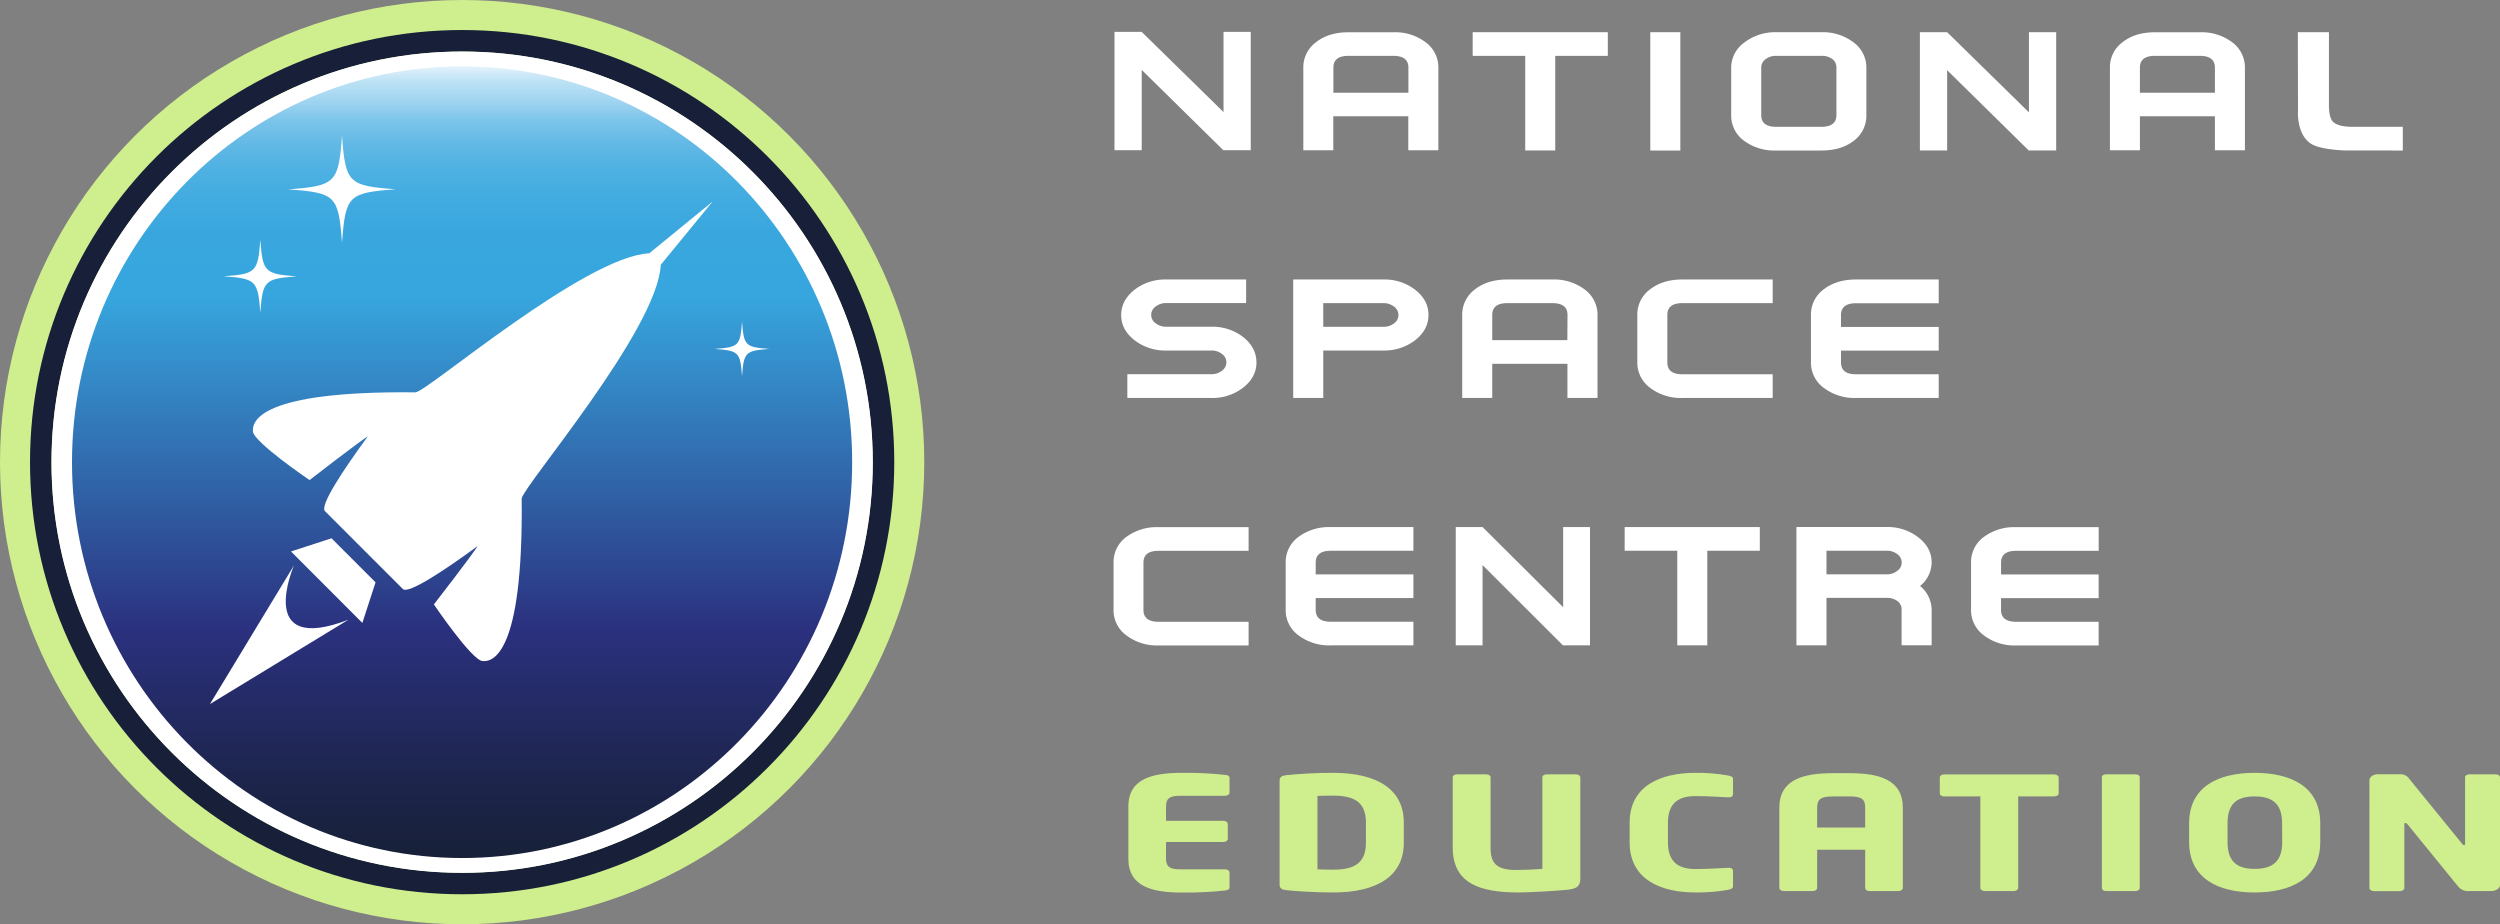 <svg id="Layer_2" xmlns="http://www.w3.org/2000/svg" viewBox="0 0 862.89 319.02"><rect x="0" y="0" width="862.89" height="319.02" fill="#808080" stroke="none"/><defs><linearGradient id="linear-gradient" x1="-312.46" y1="-768.7" x2="-312.46" y2="-494.49" gradientTransform="rotate(-180 -76.475 -236.035)" gradientUnits="userSpaceOnUse"><stop offset="0" stop-color="#172037"/><stop offset=".09" stop-color="#1c244a"/><stop offset=".28" stop-color="#2a307b"/><stop offset=".29" stop-color="#2b317f"/><stop offset=".71" stop-color="#37a6de"/><stop offset=".79" stop-color="#39a7de"/><stop offset=".83" stop-color="#41abe0"/><stop offset=".87" stop-color="#4fb1e2"/><stop offset=".9" stop-color="#62b9e5"/><stop offset=".93" stop-color="#7bc4ea"/><stop offset=".95" stop-color="#9ad2ef"/><stop offset=".98" stop-color="#bee2f5"/><stop offset="1" stop-color="#e7f5fc"/><stop offset="1" stop-color="#e8f5fc"/></linearGradient><style>.cls-2{fill:#fff}.cls-3{fill:#cfee8e}</style></defs><g id="Layer_2-2"><g id="Layer_2-2"><path class="cls-2" d="M429.12 116.36a17.338 17.338 0 00-11-3.59h-15.58c-1.32.04-2.61-.38-3.66-1.19a3.49 3.49 0 010-5.78 5.77 5.77 0 013.66-1.2h27.57v-8.13h-27.57c-3.97-.11-7.86 1.15-11 3.58-3 2.4-4.56 5.28-4.56 8.68s1.52 6.26 4.56 8.66c3.14 2.43 7.03 3.7 11 3.59h15.57a5.72 5.72 0 013.67 1.2c.94.66 1.51 1.72 1.52 2.87a3.61 3.61 0 01-1.52 2.9 5.72 5.72 0 01-3.67 1.2h-29v8.21h29c3.97.11 7.86-1.16 11-3.59 3.04-2.39 4.56-5.29 4.56-8.68s-1.52-6.3-4.55-8.73zm59.38-16.31a17.27 17.27 0 00-11-3.58h-31.14v40.89h10.37v-16.38h20.76c3.97.1 7.85-1.17 11-3.59 3.04-2.4 4.56-5.29 4.55-8.66.01-3.37-1.5-6.28-4.54-8.68zm-7.34 11.56a5.73 5.73 0 01-3.67 1.19h-20.76v-8.17h20.76c1.32-.03 2.62.39 3.67 1.2a3.516 3.516 0 010 5.78zm65.82-11.68a17.522 17.522 0 00-11.13-3.46h-15.6c-4.54 0-8.28 1.14-11.19 3.44-2.8 2.06-4.42 5.35-4.37 8.82v28.63h10.37v-11.79h25.95v11.79h10.38v-28.63c.03-3.47-1.61-6.75-4.41-8.8zm-6 17.47h-25.92v-8.67c0-2.74 1.73-4.1 5.19-4.1h15.6c3.45 0 5.19 1.36 5.19 4.1l-.06 8.67zm28.51-17.49c-2.8 2.06-4.42 5.35-4.36 8.82v16.32c-.04 3.47 1.6 6.75 4.4 8.8 3.2 2.41 7.14 3.65 11.15 3.51h31.17v-8.17h-31.17c-3.45 0-5.19-1.36-5.19-4.1v-16.36c0-2.74 1.74-4.1 5.19-4.1h31.17v-8.16h-31.17c-4.55 0-8.28 1.15-11.19 3.44zm59.93 0a10.744 10.744 0 00-4.36 8.82v16.32c-.04 3.47 1.6 6.75 4.4 8.8 3.21 2.41 7.15 3.65 11.16 3.51h28.54v-8.17h-28.54c-3.47 0-5.19-1.36-5.19-4.1v-4.07h33.73v-8.18h-33.73v-4.07c0-2.74 1.72-4.1 5.19-4.1h28.54v-8.2h-28.54c-4.51 0-8.25 1.15-11.2 3.44zm-240.71 85.45c-2.8 2.06-4.42 5.35-4.36 8.82v16.33c-.05 3.46 1.6 6.74 4.4 8.77 3.19 2.41 7.11 3.64 11.1 3.5h31.11v-8.17h-31.11c-3.45 0-5.17-1.36-5.18-4.08V194.2c0-2.72 1.73-4.08 5.18-4.08h31.11v-8.17h-31.11c-3.99-.16-7.92 1.05-11.14 3.41zm59.41 0a10.753 10.753 0 00-4.36 8.81v16.34c-.04 3.47 1.61 6.74 4.42 8.77 3.2 2.4 7.13 3.63 11.13 3.47h28.54v-8.16h-28.54c-3.46 0-5.19-1.37-5.19-4.08v-4.09h33.73v-8.16h-33.73v-4.09c0-2.71 1.73-4.06 5.19-4.07h28.54v-8.17h-28.54c-4.01-.16-7.96 1.05-11.19 3.43zm112.64 4.74h18.16v32.65h10.36V190.1h18.13v-8.18h-46.65v8.18zm105.96 4.05c0-3.38-1.52-6.27-4.57-8.66a17.338 17.338 0 00-11-3.59h-31.1v40.83h10.37v-16.37h20.74c1.35-.07 2.68.33 3.77 1.12.94.7 1.48 1.83 1.42 3v12.24h10.37v-12.23c-.03-3.2-1.5-6.23-4-8.23 2.48-1.97 3.95-4.94 4-8.11zm-11.87 2.88a5.62 5.62 0 01-3.65 1.21h-20.78v-8.16h20.74c1.33-.04 2.63.37 3.69 1.18.95.65 1.53 1.73 1.54 2.89 0 1.15-.58 2.23-1.54 2.88zm29.84-11.67c-2.8 2.06-4.43 5.35-4.37 8.82v16.33c-.04 3.46 1.6 6.73 4.4 8.77a17.42 17.42 0 0011.13 3.5h28.51v-8.17h-28.51c-3.45 0-5.18-1.36-5.18-4.08v-4.08h33.69v-8.17h-33.68v-4.08c0-2.72 1.73-4.08 5.18-4.08h28.51v-8.17h-28.52c-4-.16-7.93 1.04-11.16 3.41zm-145.16 24.22l-27.82-27.67h-9.25v40.83h9.25v-27.7l27.75 27.7h9.33v-40.83h-9.26v27.67zM394.07 24.13l28.17 27.71h9.46V11.01h-9.39v27.67l-28.24-27.67h-9.4v40.83h9.4V24.13zm114.23-4.85h18.14v32.66h10.36V19.28h18.15v-8.16H508.3v8.16zm-11.84 32.59V23.36c.04-3.46-1.6-6.73-4.4-8.77-3.2-2.39-7.13-3.61-11.12-3.45h-15.53c-4.53 0-8.26 1.13-11.16 3.42a10.704 10.704 0 00-4.4 8.8v28.51h10.34V40.14h25.89v11.73h10.38zM460.23 32v-8.64c0-2.74 1.73-4.08 5.18-4.08h15.53c3.44 0 5.18 1.34 5.18 4.08v8.65h-25.89zm109.38-20.88h10.37v40.83h-10.37zm59.02 40.83c4.64 0 8.39-1.14 11.26-3.39 2.78-2.09 4.38-5.39 4.3-8.87V23.36c.02-3.46-1.64-6.72-4.45-8.75-3.19-2.4-7.12-3.63-11.11-3.49h-15.56a17.31 17.31 0 00-11 3.56 10.68 10.68 0 00-4.54 8.68v16.33c-.07 3.46 1.54 6.74 4.32 8.81a17.64 17.64 0 0011.19 3.45h15.59zM607.9 39.69V23.36c-.02-1.15.54-2.24 1.48-2.91a5.71 5.71 0 013.69-1.17h15.56c1.35-.08 2.68.3 3.78 1.08.94.7 1.48 1.82 1.44 3v16.33c0 2.72-1.73 4.08-5.19 4.08h-15.59c-3.48 0-5.2-1.36-5.17-4.08zm221.44 12.26v-8.18H811.9s-4.9.14-6.71-1.8c-1.51-1.61-1.34-5.91-1.34-5.91V11.12h-10.74l.06 27s-.65 8 4.35 11.4c3.42 2.3 12.23 2.41 12.23 2.41l19.59.02zm-119.64-.02V11.11h-9.4v27.67l-28.23-27.67h-9.41v40.82h9.41v-27.7l28.16 27.7h9.47zm54.79-.06h10.36V23.36c.03-3.46-1.6-6.73-4.4-8.77a17.455 17.455 0 00-11.13-3.45h-15.54c-4.53 0-8.26 1.13-11.16 3.42-2.8 2.05-4.42 5.33-4.37 8.8v28.51h10.35V40.14h25.89v11.73zM738.6 32v-8.64c0-2.74 1.73-4.08 5.18-4.08h15.52c3.45 0 5.19 1.34 5.19 4.08v8.65H738.6z"/><circle class="cls-3" cx="159.51" cy="159.51" r="159.51"/><path d="M24.42 159.52c0-75.71 60.48-137.1 135.09-137.1S294.6 83.81 294.6 159.52s-60.48 137.11-135.09 137.11S24.42 235.24 24.42 159.52z" fill="url(#linear-gradient)"/><path d="M159.51 10.36c-82.37 0-149.15 66.77-149.15 149.15s66.78 149.15 149.15 149.15 149.14-66.76 149.15-149.13c.01-82.37-66.76-149.16-149.13-149.17h-.02zm0 290.85c-78.26 0-141.7-63.43-141.71-141.69 0-78.26 63.43-141.7 141.69-141.71 78.26 0 141.7 63.43 141.71 141.69v.03c0 78.25-63.44 141.69-141.69 141.69z" fill="#181f38"/><path class="cls-2" d="M159.51 17.78c-78.29 0-141.75 63.46-141.75 141.75s63.46 141.75 141.75 141.75 141.75-63.46 141.75-141.75c0-78.29-63.46-141.75-141.75-141.75zm0 278.37c-74.35 0-134.66-61.17-134.66-136.62S85.16 22.9 159.51 22.9s134.62 61.17 134.62 136.63-60.28 136.62-134.62 136.62z"/><path class="cls-2" d="M180.06 172.05c.62-4.35 47-58.42 48-80.65l17.69-21.57-.05-.06-21.58 17.65c-22.22 1.09-76.29 47.43-80.64 48-54.14-.57-56.47 10.08-56.18 13.5.31 3.74 19.55 16.78 19.55 16.78s17.2-13.35 20.12-15.1c-8.88 12.1-16.45 23.73-14.87 25.76l27 27c2 1.58 13.65-6 25.75-14.87-1.75 2.92-15.09 20.13-15.09 20.13s13 19.23 16.78 19.55c3.44.35 14.1-1.99 13.52-56.12zm-78.59 23.1l-29 47.86 47.79-29.11c-32.41 12.46-18.79-18.75-18.79-18.75zm23.6 19.85l4.56-14-15.21-15.21-13.98 4.55L125.07 215zm-7.02-168.2c1.19 16.35 2.16 17.33 18.52 18.53-16.36 1.2-17.33 2.17-18.52 18.52-1.2-16.35-2.2-17.32-18.54-18.49 16.34-1.23 17.34-2.21 18.54-18.56zm-28.2 35.99c.82 11.11 1.48 11.77 12.6 12.6-11.12.8-11.78 1.46-12.6 12.57-.82-11.11-1.48-11.77-12.61-12.6 11.13-.8 11.79-1.46 12.61-12.57zm166.27 28.2c.61 8.34 1.11 8.83 9.46 9.44-8.35.62-8.85 1.11-9.46 9.45-.61-8.34-1.11-8.83-9.45-9.45 8.34-.61 8.84-1.07 9.45-9.44z"/><path class="cls-3" d="M422.85 307.36c-4.92.53-9.87.76-14.82.71-9.86 0-18.57-1.79-18.57-11.67v-18.04c0-9.87 8.78-11.61 18.64-11.61 4.93-.06 9.85.18 14.75.7 1.07.11 1.53.38 1.53 1.09v5.05c0 .59-.69 1.08-1.53 1.08h-15.5c-3.59 0-4.89.87-4.89 3.69v4.94h19.79c.84 0 1.53.49 1.53 1.08v5.16c0 .59-.69 1.08-1.53 1.08h-19.79v5.74c0 2.83 1.3 3.69 4.89 3.69h15.5c.84 0 1.53.49 1.53 1.09v5c.01.76-.45 1.09-1.53 1.22zm37.3.68c-6.34 0-13.14-.44-16.27-.81-1.46-.17-2.22-.66-2.22-1.9v-35.87c0-1.25.76-1.73 2.22-1.9 5.41-.54 10.84-.82 16.27-.81 15.21 0 24.38 5.7 24.38 17.14v7c0 11.47-9.17 17.15-24.38 17.15zm11.31-24.15c0-7.32-4.43-9.27-11.31-9.27-1.91 0-4.35.05-5.42.1v25.34c1.07.06 3.51.11 5.42.11 6.88 0 11.31-1.95 11.31-9.28v-7zm69.39 23.23c-3.06.32-12.61.92-16.66.92-13.52 0-22.77-3.15-22.77-15.52v-24.25c0-.6.69-1 1.53-1h10c.84 0 1.53.43 1.53 1v24.25c0 5.54 2.06 7.76 8.94 7.76 2.59 0 6.34-.16 8.94-.38v-31.63c0-.6.68-1 1.52-1h9.97c.84 0 1.6.43 1.6 1v35.09c-.02 2.67-1.39 3.43-4.6 3.76zm55.63 0c-3.76.67-7.57.97-11.38.92-11.62 0-22.62-4.34-22.62-17.25v-6.84c0-12.91 11-17.2 22.62-17.2 3.81-.05 7.62.25 11.38.92 1.07.22 1.68.44 1.68 1.2v5.26c0 .65-.46 1.08-1.45 1.08h-.23c-2.9-.16-7.1-.43-11.31-.43-5.27 0-9.47 1.95-9.47 9.17v6.84c0 7.21 4.2 9.16 9.47 9.16 4.21 0 8.41-.27 11.31-.43h.23c1 0 1.45.43 1.45 1.09v5.26c0 .76-.61 1.03-1.68 1.25zm58.77.43h-10.09c-.84 0-1.38-.49-1.38-1.08v-13.19H627.2v13.19c0 .59-.61 1.08-1.45 1.08h-10.09c-.84 0-1.52-.49-1.52-1.08v-27.68c0-9.76 8.32-11.93 18.56-11.93h5.58c10.24 0 18.49 2.17 18.49 11.93v27.68c0 .59-.68 1.08-1.52 1.08zm-11.47-28.76c0-3-1.22-3.9-5.5-3.9h-5.58c-4.2 0-5.5.92-5.5 3.9v6.84h16.58v-6.84zm65.19-3.9h-12.38v31.58c0 .59-.69 1.08-1.53 1.08h-10c-.84 0-1.53-.49-1.53-1.08v-31.58h-12.46c-.84 0-1.53-.44-1.53-1v-5.59c0-.6.69-1 1.53-1h37.9c.84 0 1.6.43 1.6 1v5.59c0 .56-.72 1-1.6 1zm28.12 32.66h-10.24c-.84 0-1.37-.49-1.37-1.08v-38.2c0-.6.53-1 1.37-1h10.24c.84 0 1.45.43 1.45 1v38.2c0 .59-.61 1.08-1.45 1.08zm41.11.49c-12.6 0-22.61-4.83-22.61-17.42v-6.45c0-12.59 10-17.42 22.61-17.42s22.65 4.83 22.65 17.42v6.45c0 12.59-10 17.42-22.65 17.42zm9.48-23.87c0-6.51-3.06-9.28-9.48-9.28s-9.35 2.77-9.35 9.28v6.45c0 6.51 3 9.28 9.39 9.28s9.48-2.77 9.48-9.28l-.04-6.45zm72.17 23.38h-7.48c-1.54.18-3.05-.46-4-1.68l-17.42-21.38c-.31-.32-.46-.43-.69-.43s-.38.11-.38.43v22c0 .59-.69 1.08-1.53 1.08h-9c-.85 0-1.53-.49-1.53-1.08V269.3c0-1.14 1.3-2.06 2.9-2.06h7.72c1.29-.05 2.52.59 3.21 1.68l18.2 22.35c.3.33.38.44.61.44s.38-.11.38-.49v-22.95c0-.6.69-1 1.53-1h9c.84 0 1.52.43 1.52 1v37.22c-.04 1.14-1.39 2.06-3.04 2.06z"/></g></g></svg>